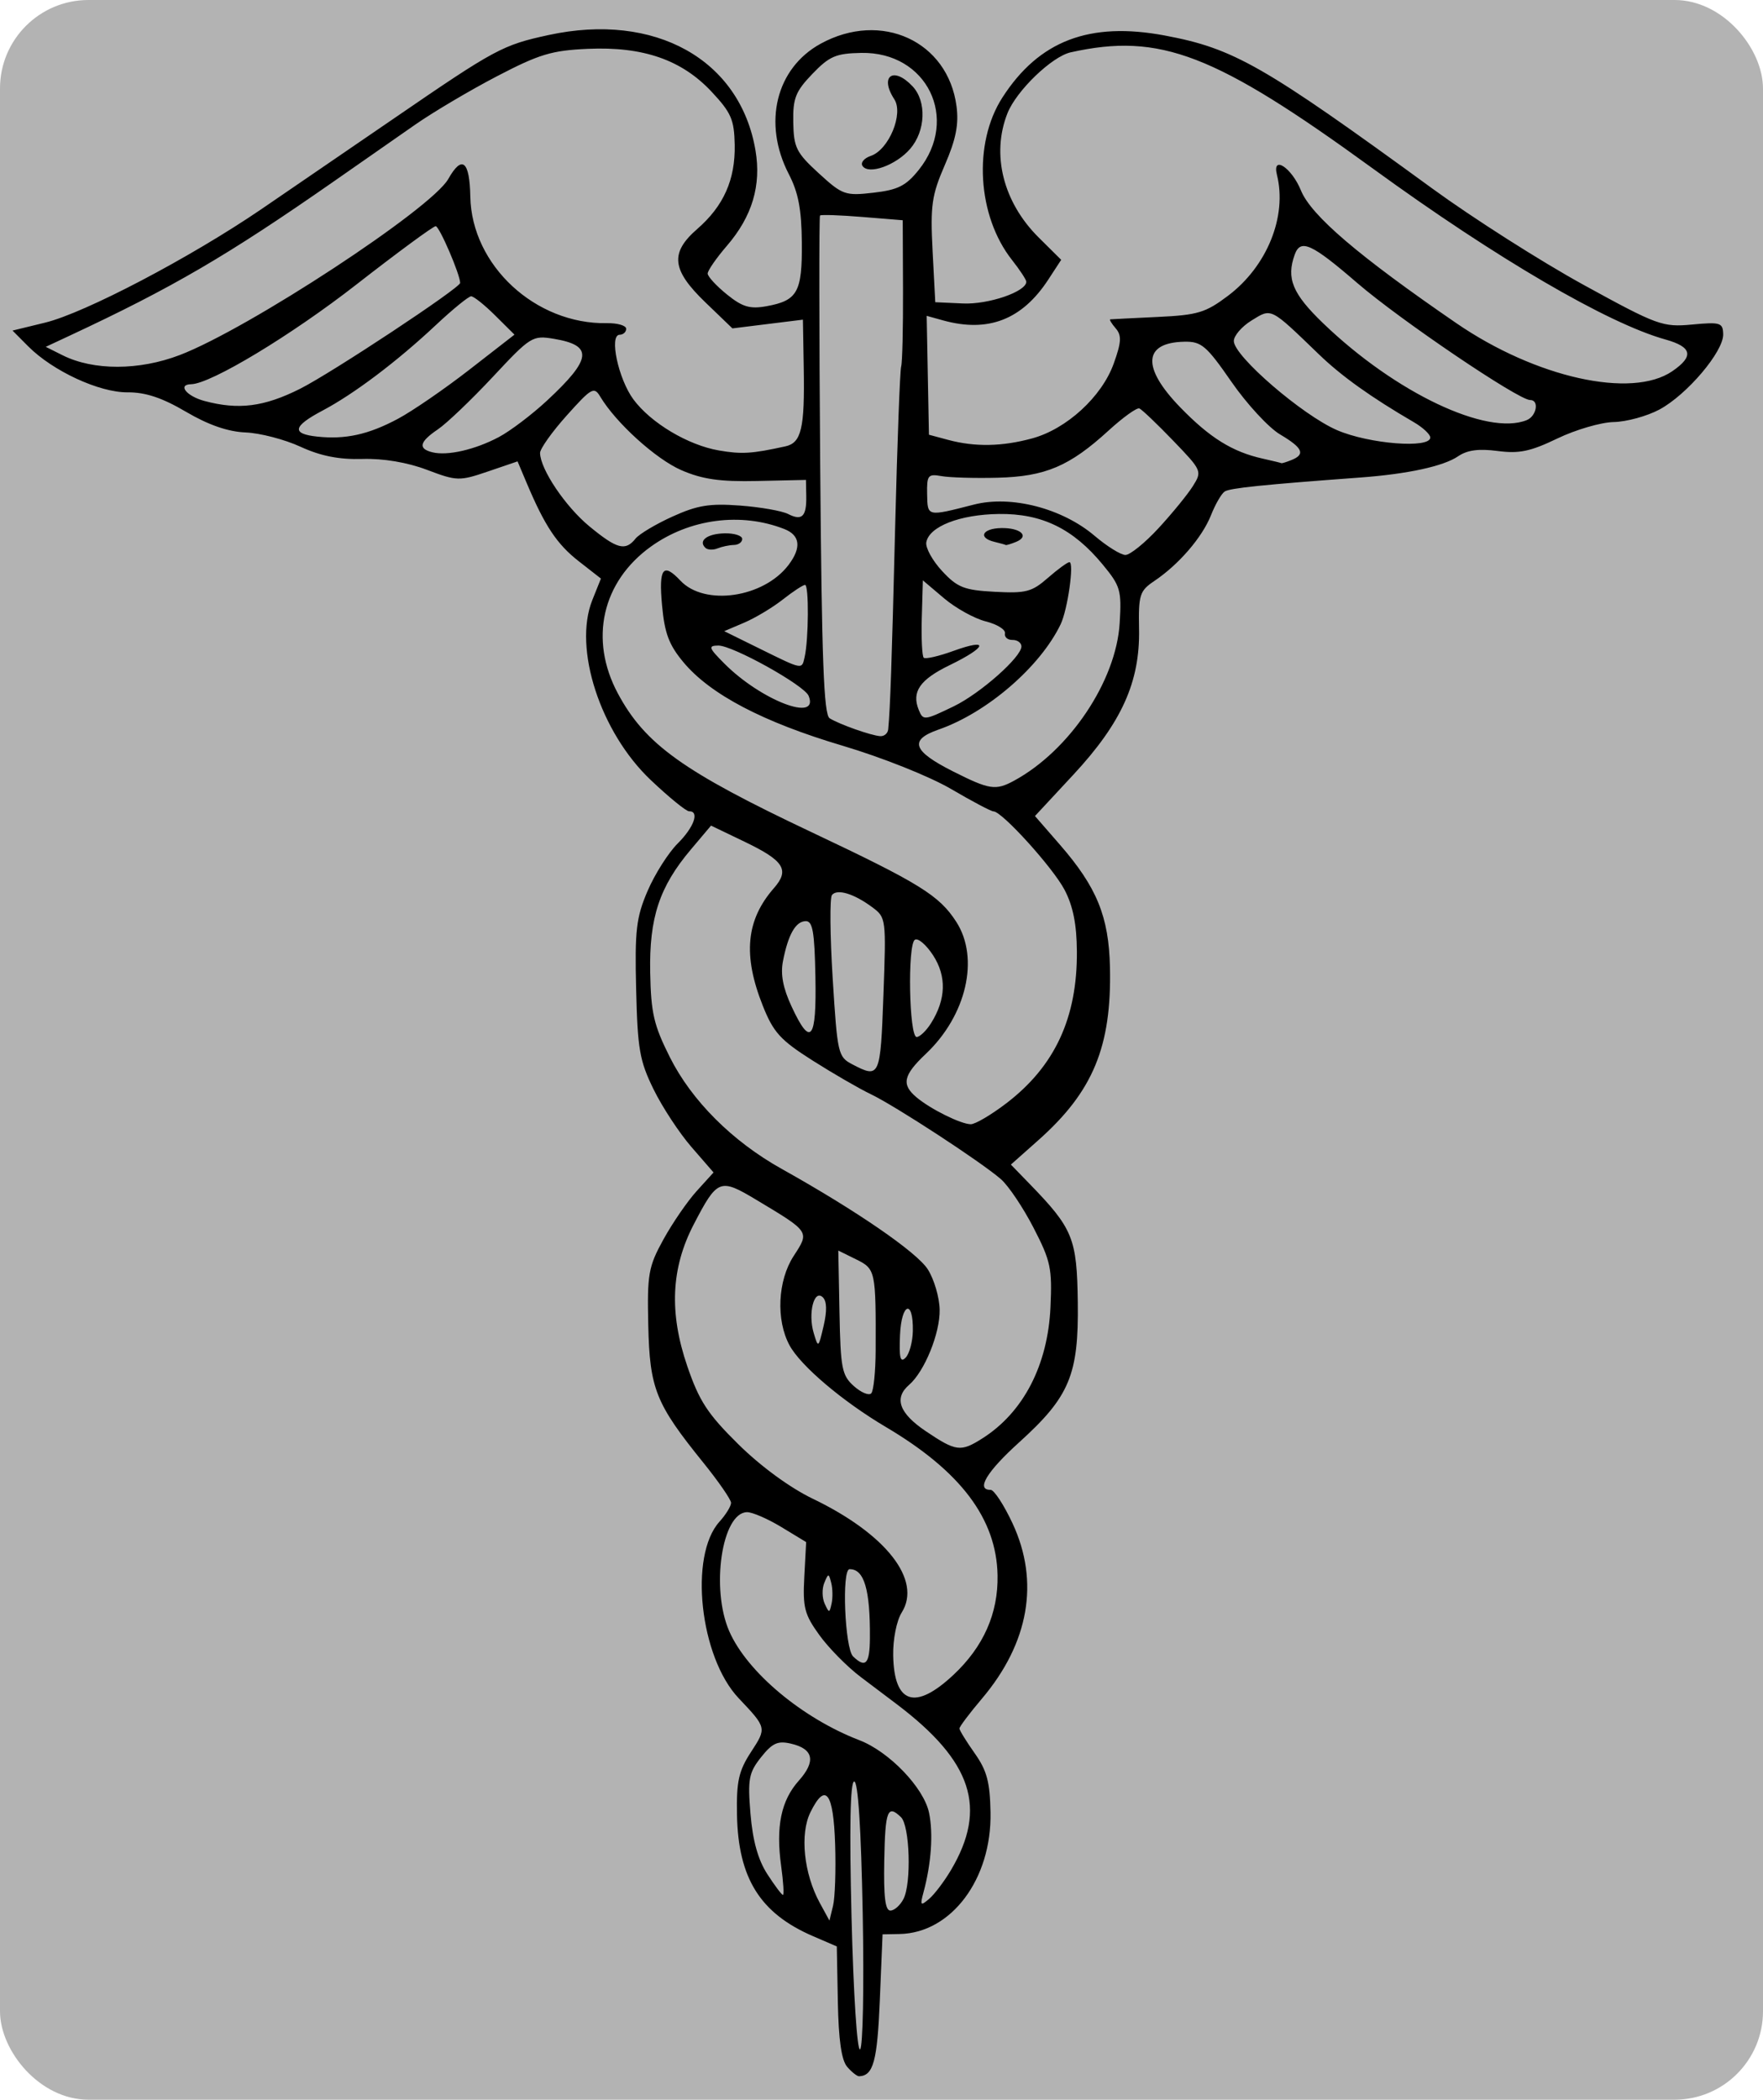 <?xml version="1.0" encoding="UTF-8"?>
<svg xmlns="http://www.w3.org/2000/svg" width="299" height="356">
  <rect width="100%" height="100%" fill="#999999" rx="15" ry="15" opacity="0.75"/>
  <path d="M143.68 350.424c-.97-1.124-1.459-4.528-1.583-11.02l-.178-9.393-4.034-1.739c-8.964-3.866-12.689-9.813-12.894-20.582-.108-5.657.291-7.443 2.373-10.636 2.677-4.105 2.679-4.094-2.084-9.124-6.595-6.965-8.469-24.169-3.26-29.93 1.091-1.206 1.975-2.648 1.965-3.204-.011-.556-2.142-3.637-4.736-6.847-8.054-9.967-9.06-12.48-9.304-23.252-.197-8.675.025-9.935 2.569-14.551 1.531-2.78 4.071-6.473 5.643-8.207l2.858-3.152-3.746-4.315c-2.061-2.373-4.952-6.775-6.425-9.782-2.37-4.841-2.709-6.784-2.957-16.964-.243-9.97.015-12.184 1.944-16.672 1.224-2.847 3.518-6.463 5.098-8.036 2.785-2.772 3.751-5.503 1.934-5.468-.489.009-3.414-2.375-6.501-5.299-8.562-8.112-13.178-22.332-9.905-30.512l1.458-3.645-3.764-2.939c-3.693-2.883-5.757-5.984-8.832-13.275l-1.542-3.654-5.037 1.717c-4.827 1.645-5.261 1.633-10.337-.289-3.32-1.258-7.403-1.944-10.935-1.838-3.963.119-7.083-.497-10.507-2.074-2.678-1.235-6.871-2.324-9.316-2.422-2.979-.118-6.314-1.276-10.103-3.505-4.038-2.376-6.873-3.319-9.907-3.295-4.802.039-12.681-3.61-16.857-7.806l-2.653-2.665 5.536-1.35c6.745-1.645 24.595-11.006 36.638-19.215 4.887-3.331 15.106-10.322 22.708-15.536C83.968 8.316 85.249 7.627 93.041 5.94c18.041-3.907 32.475 4.14 35.088 19.563 1.008 5.944-.566 11.199-4.839 16.16-1.808 2.099-3.28 4.225-3.27 4.724.009.5 1.477 2.09 3.262 3.535 2.623 2.124 3.912 2.506 6.72 1.995 5.265-.957 6.058-2.385 5.986-10.777-.048-5.656-.586-8.483-2.215-11.633-4.459-8.626-2.175-17.946 5.416-22.101 10.278-5.626 21.579-.425 23.033 10.601.407 3.085-.101 5.641-1.982 9.968-2.223 5.114-2.475 6.878-2.076 14.542l.455 8.723 4.703.213c4.324.196 10.766-2.017 10.734-3.689-.007-.346-1.095-2.001-2.419-3.679-5.905-7.481-6.634-19.79-1.631-27.554 6.208-9.635 14.774-12.904 27.54-10.511 11.72 2.197 16.667 5.026 45.394 25.961 6.877 5.011 18.416 12.357 25.643 16.323 12.505 6.862 13.393 7.187 18.381 6.721 4.82-.451 5.245-.317 5.283 1.662.056 2.934-6.167 10.265-10.827 12.755-2.098 1.121-5.578 2.072-7.733 2.113-2.155.041-6.455 1.295-9.555 2.786-4.588 2.207-6.475 2.602-10.149 2.122-3.202-.418-5.145-.158-6.69.897-2.473 1.689-8.558 3.01-16.596 3.602-16.544 1.219-22.092 1.791-22.985 2.366-.546.352-1.594 2.16-2.329 4.019-1.483 3.749-5.463 8.369-9.608 11.153-2.495 1.675-2.706 2.342-2.595 8.179.17 8.934-2.96 15.866-11.137 24.665l-6.516 7.011 4.217 4.847c6.277 7.214 8.314 12.196 8.503 20.802.296 13.435-2.865 21.068-12.139 29.305l-4.665 4.144 3.133 3.226c7.411 7.63 8.071 9.248 8.214 20.132.161 12.299-1.395 16.007-9.965 23.752-5.489 4.961-7.362 8.083-4.819 8.035.58-.011 2.253 2.545 3.717 5.68 4.617 9.886 2.796 20.291-5.201 29.733-2.097 2.476-3.808 4.75-3.802 5.054.005.303 1.166 2.188 2.58 4.188 2.08 2.942 2.593 4.857 2.691 10.044.215 11.274-6.64 20.441-15.411 20.608l-2.898.055-.468 11.221c-.429 10.3-1.094 12.739-3.504 12.844-.344.015-1.258-.705-2.03-1.601zm2.634-25.96c-.278-14.6-.784-22.43-1.448-22.417-.669.013-.824 7.942-.449 23.001.326 13.06.951 22.738 1.448 22.418.482-.311.684-10.661.449-23.002zm-4.679-11.781c-.288-8.834-1.64-10.586-4.185-5.426-1.823 3.696-1.129 10.404 1.592 15.391l1.628 2.983.612-2.512c.337-1.382.496-6.078.353-10.436zm11.597 9.274c1.371-2.683 1.07-12.417-.428-13.86-2.279-2.193-2.675-1.165-2.837 7.358-.118 6.185.169 8.5 1.053 8.481.668-.014 1.663-.904 2.212-1.979zm8.051-4.893c6.225-10.514 3.622-18.444-9.241-28.156-1.066-.805-3.799-2.867-6.073-4.583-2.274-1.715-5.426-4.909-7.004-7.097-2.533-3.511-2.834-4.671-2.557-9.874l.314-5.897-4.208-2.552c-2.315-1.403-4.937-2.537-5.828-2.521-4.26.082-6.174 12.997-2.995 20.216 3.049 6.924 12.382 14.728 22.063 18.449 5.06 1.945 10.932 8.066 11.813 12.313.729 3.516.375 8.583-.942 13.465-.607 2.253-.508 2.369.958 1.119.899-.766 2.564-2.963 3.7-4.882zm-28.801-.687c-.923-6.699-.014-11.098 2.989-14.463 2.948-3.303 2.502-5.4-1.338-6.286-2.236-.516-3.15-.098-5.067 2.317-2.072 2.611-2.275 3.705-1.785 9.592.379 4.549 1.276 7.767 2.843 10.198 1.26 1.954 2.457 3.549 2.661 3.545.205-.004.068-2.21-.303-4.903zm29.218-32.404c5.104-4.781 7.606-10.429 7.483-16.895-.183-9.584-6.246-17.626-18.96-25.144-7.338-4.339-14.436-10.358-16.321-13.84-2.324-4.292-2.013-10.976.705-15.149 2.71-4.163 2.787-4.047-6.361-9.532-6.16-3.692-6.583-3.525-10.593 4.189-3.845 7.396-4.189 14.989-1.089 24.037 2.031 5.927 3.45 8.094 8.67 13.245 3.786 3.735 8.745 7.363 12.604 9.22 12.441 5.985 18.549 13.791 15.094 19.29-.872 1.387-1.502 4.555-1.45 7.288.156 8.216 3.731 9.368 10.218 3.291zm-14.164-6.231c.058-8.248-.973-11.734-3.456-11.687-1.351.026-.804 13.436.604 14.792 2.119 2.04 2.821 1.275 2.852-3.105zm-6.562-9.377c-.43-1.659-.487-1.658-1.18.022-.401.971-.371 2.545.066 3.5.757 1.652.814 1.651 1.18-.023.212-.966.182-2.541-.066-3.499zm25.641-24.493c6.941-4.404 11.092-12.4 11.542-22.233.303-6.607.041-7.833-2.875-13.483-1.764-3.418-4.257-7.127-5.54-8.241-3.355-2.915-17.915-12.418-22.071-14.405-1.943-.929-6.385-3.498-9.871-5.71-5.446-3.455-6.632-4.759-8.428-9.27-3.414-8.575-2.85-14.547 1.883-19.951 2.705-3.087 1.725-4.645-4.932-7.844l-5.734-2.756-3.432 4.066c-5.33 6.316-7.062 11.553-6.885 20.825.131 6.878.604 8.925 3.32 14.347 3.703 7.395 10.596 14.284 18.968 18.959 12.678 7.078 22.946 14.136 24.794 17.041 1.064 1.672 1.969 4.746 2.01 6.83.08 3.986-2.564 10.492-5.181 12.75-2.607 2.249-1.682 4.821 2.827 7.856 5.142 3.461 5.917 3.559 9.605 1.219zm-18.107-14.908c.049-13.522-.014-13.816-3.305-15.439l-3.029-1.494.2 10.484c.181 9.507.408 10.672 2.432 12.488 1.229 1.101 2.558 1.656 2.956 1.232.397-.423.733-3.695.746-7.271zm6.308-3.3c.094-5.467-1.94-4.793-2.177.721-.165 3.865.052 4.731.953 3.803.642-.661 1.192-2.697 1.224-4.524zm-15.273-5.713c-1.478-1.422-2.534 2.7-1.547 6.035.774 2.615.805 2.593 1.687-1.186.598-2.564.551-4.183-.14-4.849zm31.129-32.892c8.23-6.286 12.042-14.491 11.965-25.756-.031-4.567-.647-7.661-2.073-10.403-1.952-3.754-10.651-13.359-12.075-13.332-.38.007-3.612-1.699-7.182-3.792-3.64-2.134-11.727-5.359-18.41-7.342-13.464-3.995-22.423-8.69-26.973-14.136-2.474-2.962-3.207-4.909-3.644-9.683-.576-6.297.174-7.298 3.12-4.165 4.102 4.363 14.122 2.903 18.338-2.671 2.218-2.933 1.97-5.029-.719-6.083-7.356-2.883-16.038-1.747-22.604 2.957-8.315 5.957-10.532 15.757-5.634 24.906 4.618 8.627 11.048 13.233 32.851 23.534 18.354 8.672 21.66 10.719 24.55 15.202 3.97 6.159 1.733 15.864-5.16 22.381-3.839 3.629-4.176 5.193-1.589 7.369 2.382 2.004 7.511 4.548 9.204 4.566.752.007 3.467-1.591 6.035-3.552zm-51.043-94.178c-1.262-1.215.323-2.398 3.288-2.455 1.617-.031 2.949.394 2.959.944.011.55-.619 1.012-1.398 1.027-.78.015-2.037.278-2.792.584-.756.307-1.681.262-2.057-.1zm30.196 75.877c.473-13.054.454-13.199-1.907-14.95-3.092-2.293-5.925-3.152-6.817-2.066-.39.475-.336 6.836.12 14.137.802 12.861.907 13.314 3.354 14.59 4.627 2.414 4.747 2.146 5.25-11.711zm8.081 4.715c2.541-4.042 2.657-7.942.343-11.505-1.165-1.793-2.555-2.978-3.09-2.633-1.271.82-.98 16.512.306 16.488.537-.011 1.636-1.068 2.441-2.35zm-19.614-7.826c-.146-7.675-.462-9.493-1.646-9.47-1.707.032-2.979 2.266-3.857 6.775-.439 2.252.002 4.563 1.473 7.724 3.23 6.942 4.233 5.689 4.03-5.029zm33.688-33.279c9.409-5.106 17.316-16.898 17.913-26.713.34-5.586.137-6.285-2.885-9.947-5.014-6.077-10.308-8.656-17.585-8.565-6.631.082-11.861 2.123-12.325 4.81-.159.918 1.048 3.108 2.682 4.868 2.589 2.789 3.735 3.241 8.924 3.517 5.292.282 6.292.021 9-2.347 1.675-1.465 3.324-2.669 3.664-2.676.846-.016-.293 8.04-1.488 10.53-3.46 7.206-12.491 14.997-20.688 17.846-5.073 1.764-4.429 3.637 2.441 7.1 6.174 3.113 7.223 3.273 10.347 1.577zm-3.336-40.501c-2.834-.683-2.053-2.272 1.146-2.333 3.327-.063 4.882 1.389 2.517 2.348-.86.349-1.641.584-1.735.522-.093-.062-.961-.304-1.928-.537zm-18.007 31.788c.346-3.652.586-10.624 1.178-34.279.359-14.309.816-26.556 1.016-27.216.201-.659.343-6.513.317-13.008l-.047-11.81-6.863-.558c-3.774-.308-6.999-.418-7.166-.245-.166.174-.152 19.247.031 42.386.263 33.016.607 42.241 1.602 42.858 1.659 1.029 6.968 2.907 8.562 3.029.688.052 1.305-.468 1.37-1.157zm11.091-3.888c4.522-2.182 11.538-8.39 11.504-10.179-.012-.613-.697-1.102-1.521-1.087-.825.016-1.397-.488-1.272-1.12.126-.632-1.338-1.542-3.253-2.022-1.914-.481-5.098-2.244-7.075-3.917l-3.595-3.044-.181 6.316c-.099 3.473.047 6.535.325 6.803.279.267 2.542-.251 5.03-1.152 6.157-2.229 5.747-.684-.642 2.417-5.053 2.454-6.475 4.515-5.231 7.582.741 1.825.931 1.806 5.911-.597zm-24.587-1.789c-.734-1.797-12.921-8.573-15.336-8.527-1.735.033-1.617.381 1.027 3.038 6.233 6.263 16.185 10.08 14.309 5.489zm-.68-6.556c.69-3.027.745-12.266.073-12.253-.352.006-2.052 1.123-3.777 2.481-1.726 1.358-4.665 3.121-6.533 3.917l-3.395 1.447 5.979 2.947c7.378 3.636 7.166 3.595 7.653 1.461zm60.028-21.875c2.314-2.508 4.932-5.715 5.819-7.126 1.588-2.527 1.538-2.641-3.342-7.708-2.724-2.829-5.303-5.287-5.73-5.462-.427-.175-2.778 1.511-5.224 3.748-6.618 6.053-10.717 7.795-18.825 8.001-3.849.098-8.127-.026-9.507-.275-2.294-.413-2.503-.152-2.442 3.047.073 3.856-.056 3.827 7.935 1.78 6.318-1.618 14.978.625 20.48 5.305 2.083 1.772 4.426 3.228 5.208 3.236.782.008 3.315-2.038 5.628-4.546zm-88.708 1.777c.62-.777 3.444-2.462 6.276-3.744 4.224-1.913 6.275-2.248 11.429-1.865 3.455.256 7.133.901 8.175 1.433 2.365 1.209 3.145.436 3.079-3.05l-.052-2.729-8.248.183c-6.318.141-9.335-.29-12.895-1.842-4.318-1.882-11.08-8.008-13.735-12.444-1.057-1.765-1.473-1.532-5.691 3.173-2.503 2.792-4.539 5.658-4.526 6.368.053 2.775 4.306 9.09 8.384 12.448 4.667 3.843 6.087 4.22 7.804 2.069zm111.276-13.336c2.38-.966 1.888-2.053-1.963-4.333-1.926-1.14-5.637-5.157-8.248-8.926-4.238-6.119-5.091-6.846-7.969-6.792-7.014.134-7.277 4.369-.693 11.146 5.007 5.152 8.827 7.526 13.949 8.671 1.658.37 3.09.718 3.184.772.093.055.876-.187 1.74-.538zm-85.847-2.312c2.705-.595 3.281-3.055 3.104-13.244l-.143-8.234-5.977.74-5.977.74-4.595-4.423c-5.709-5.496-6.028-8.378-1.374-12.427 4.478-3.896 6.47-8.366 6.357-14.268-.081-4.279-.592-5.453-3.922-9.01-5.071-5.417-11.624-7.686-20.993-7.269-6.125.272-8.236.909-15.414 4.652-4.575 2.385-10.818 6.08-13.874 8.211-3.056 2.131-9.275 6.467-13.82 9.635C38.576 43.33 29.218 48.791 11.713 56.96L7.76 58.806l2.861 1.43c5.235 2.617 12.981 2.6 19.882-.044 11.656-4.466 42.672-24.799 45.521-29.842 2.333-4.13 3.624-3.099 3.74 2.986.222 11.649 11.037 21.668 23.163 21.458 1.787-.031 3.258.394 3.268.944.011.55-.49 1.009-1.112 1.021-1.813.035-.212 7.513 2.346 10.966 2.957 3.99 9.255 7.747 14.497 8.65 3.866.665 5.556.561 11.284-.699zm109.36-1.506c-.01-.537-1.27-1.705-2.799-2.595-7.221-4.203-12.242-7.789-16.063-11.473-8.359-8.06-8.011-7.885-11.454-5.761-1.667 1.027-3.017 2.603-3 3.5.049 2.57 11.639 12.558 17.512 15.093 5.433 2.345 15.841 3.159 15.804 1.236zm-157.964-.066c1.941-1.029 5.626-3.821 8.188-6.203 7.589-7.057 7.844-9.33 1.172-10.451-3.66-.615-3.957-.43-10.377 6.44-3.635 3.89-7.832 7.898-9.325 8.906-3.137 2.119-3.413 3.278-.926 3.891 2.558.63 7.224-.439 11.268-2.583zm90.454.223c5.828-1.586 11.796-7.055 13.816-12.66 1.315-3.65 1.38-4.794.342-5.997-.705-.818-1.115-1.506-.911-1.528.205-.023 3.814-.204 8.021-.403 6.809-.322 8.118-.715 11.934-3.585 6.634-4.991 10.066-13.473 8.302-20.52-.852-3.401 2.49-1.221 4.072 2.657 1.738 4.26 9.744 11.097 26.348 22.498 13.471 9.25 29.74 12.871 36.63 8.153 3.717-2.545 3.373-4.116-1.18-5.386-9.787-2.731-28.667-13.758-49.539-28.935-26.867-19.536-36.162-23.114-51.309-19.748-3.187.708-9.213 6.513-10.723 10.331-2.768 6.994-.731 15.087 5.304 21.073l3.808 3.777-2.181 3.339c-4.453 6.817-10.209 9.048-17.866 6.925l-2.765-.767.191 10.078.192 10.078 3.267.877c4.544 1.218 9.13 1.136 14.247-.257zm83.876-3.099c1.683-.682 2.144-3.434.57-3.404-1.935.037-22.09-13.603-29.321-19.843-7.746-6.684-9.619-7.536-10.602-4.82-1.465 4.047-.378 6.658 4.867 11.695 12.233 11.748 27.739 19.11 34.486 16.372zm-191.443-.223c2.459-1.313 7.911-5.06 12.116-8.327l7.645-5.94-3.281-3.258c-1.804-1.792-3.637-3.251-4.073-3.243-.436.008-3.12 2.197-5.965 4.864C67.339 61.287 60.058 66.78 54.7 69.615c-5.04 2.666-5.304 3.937-.917 4.408 4.804.516 8.697-.341 13.71-3.018zm-16.614-5.08c5.327-2.67 27.179-17.117 27.163-17.958-.028-1.492-3.54-9.629-4.151-9.618-.428.008-6.489 4.467-13.47 9.908-11.032 8.601-24.663 16.822-27.995 16.886-2.372.045-.814 2.02 2.239 2.839 5.782 1.551 10.111 1.002 16.214-2.057zm104.928-37.104c6.977-8.689 1.403-20.062-9.729-19.85-4.313.082-5.402.549-8.299 3.558-2.857 2.969-3.322 4.145-3.244 8.218.081 4.277.516 5.144 4.324 8.632 4.02 3.68 4.491 3.847 9.278 3.295 4.152-.479 5.506-1.159 7.67-3.853zm-9.535-.697c-.354-.549.283-1.311 1.416-1.694 3.05-1.032 5.586-7.142 3.984-9.601-2.565-3.939-.154-5.649 3.095-2.194 2.406 2.559 2.221 7.547-.394 10.588-2.412 2.805-7.084 4.478-8.101 2.901z"/>
</svg>